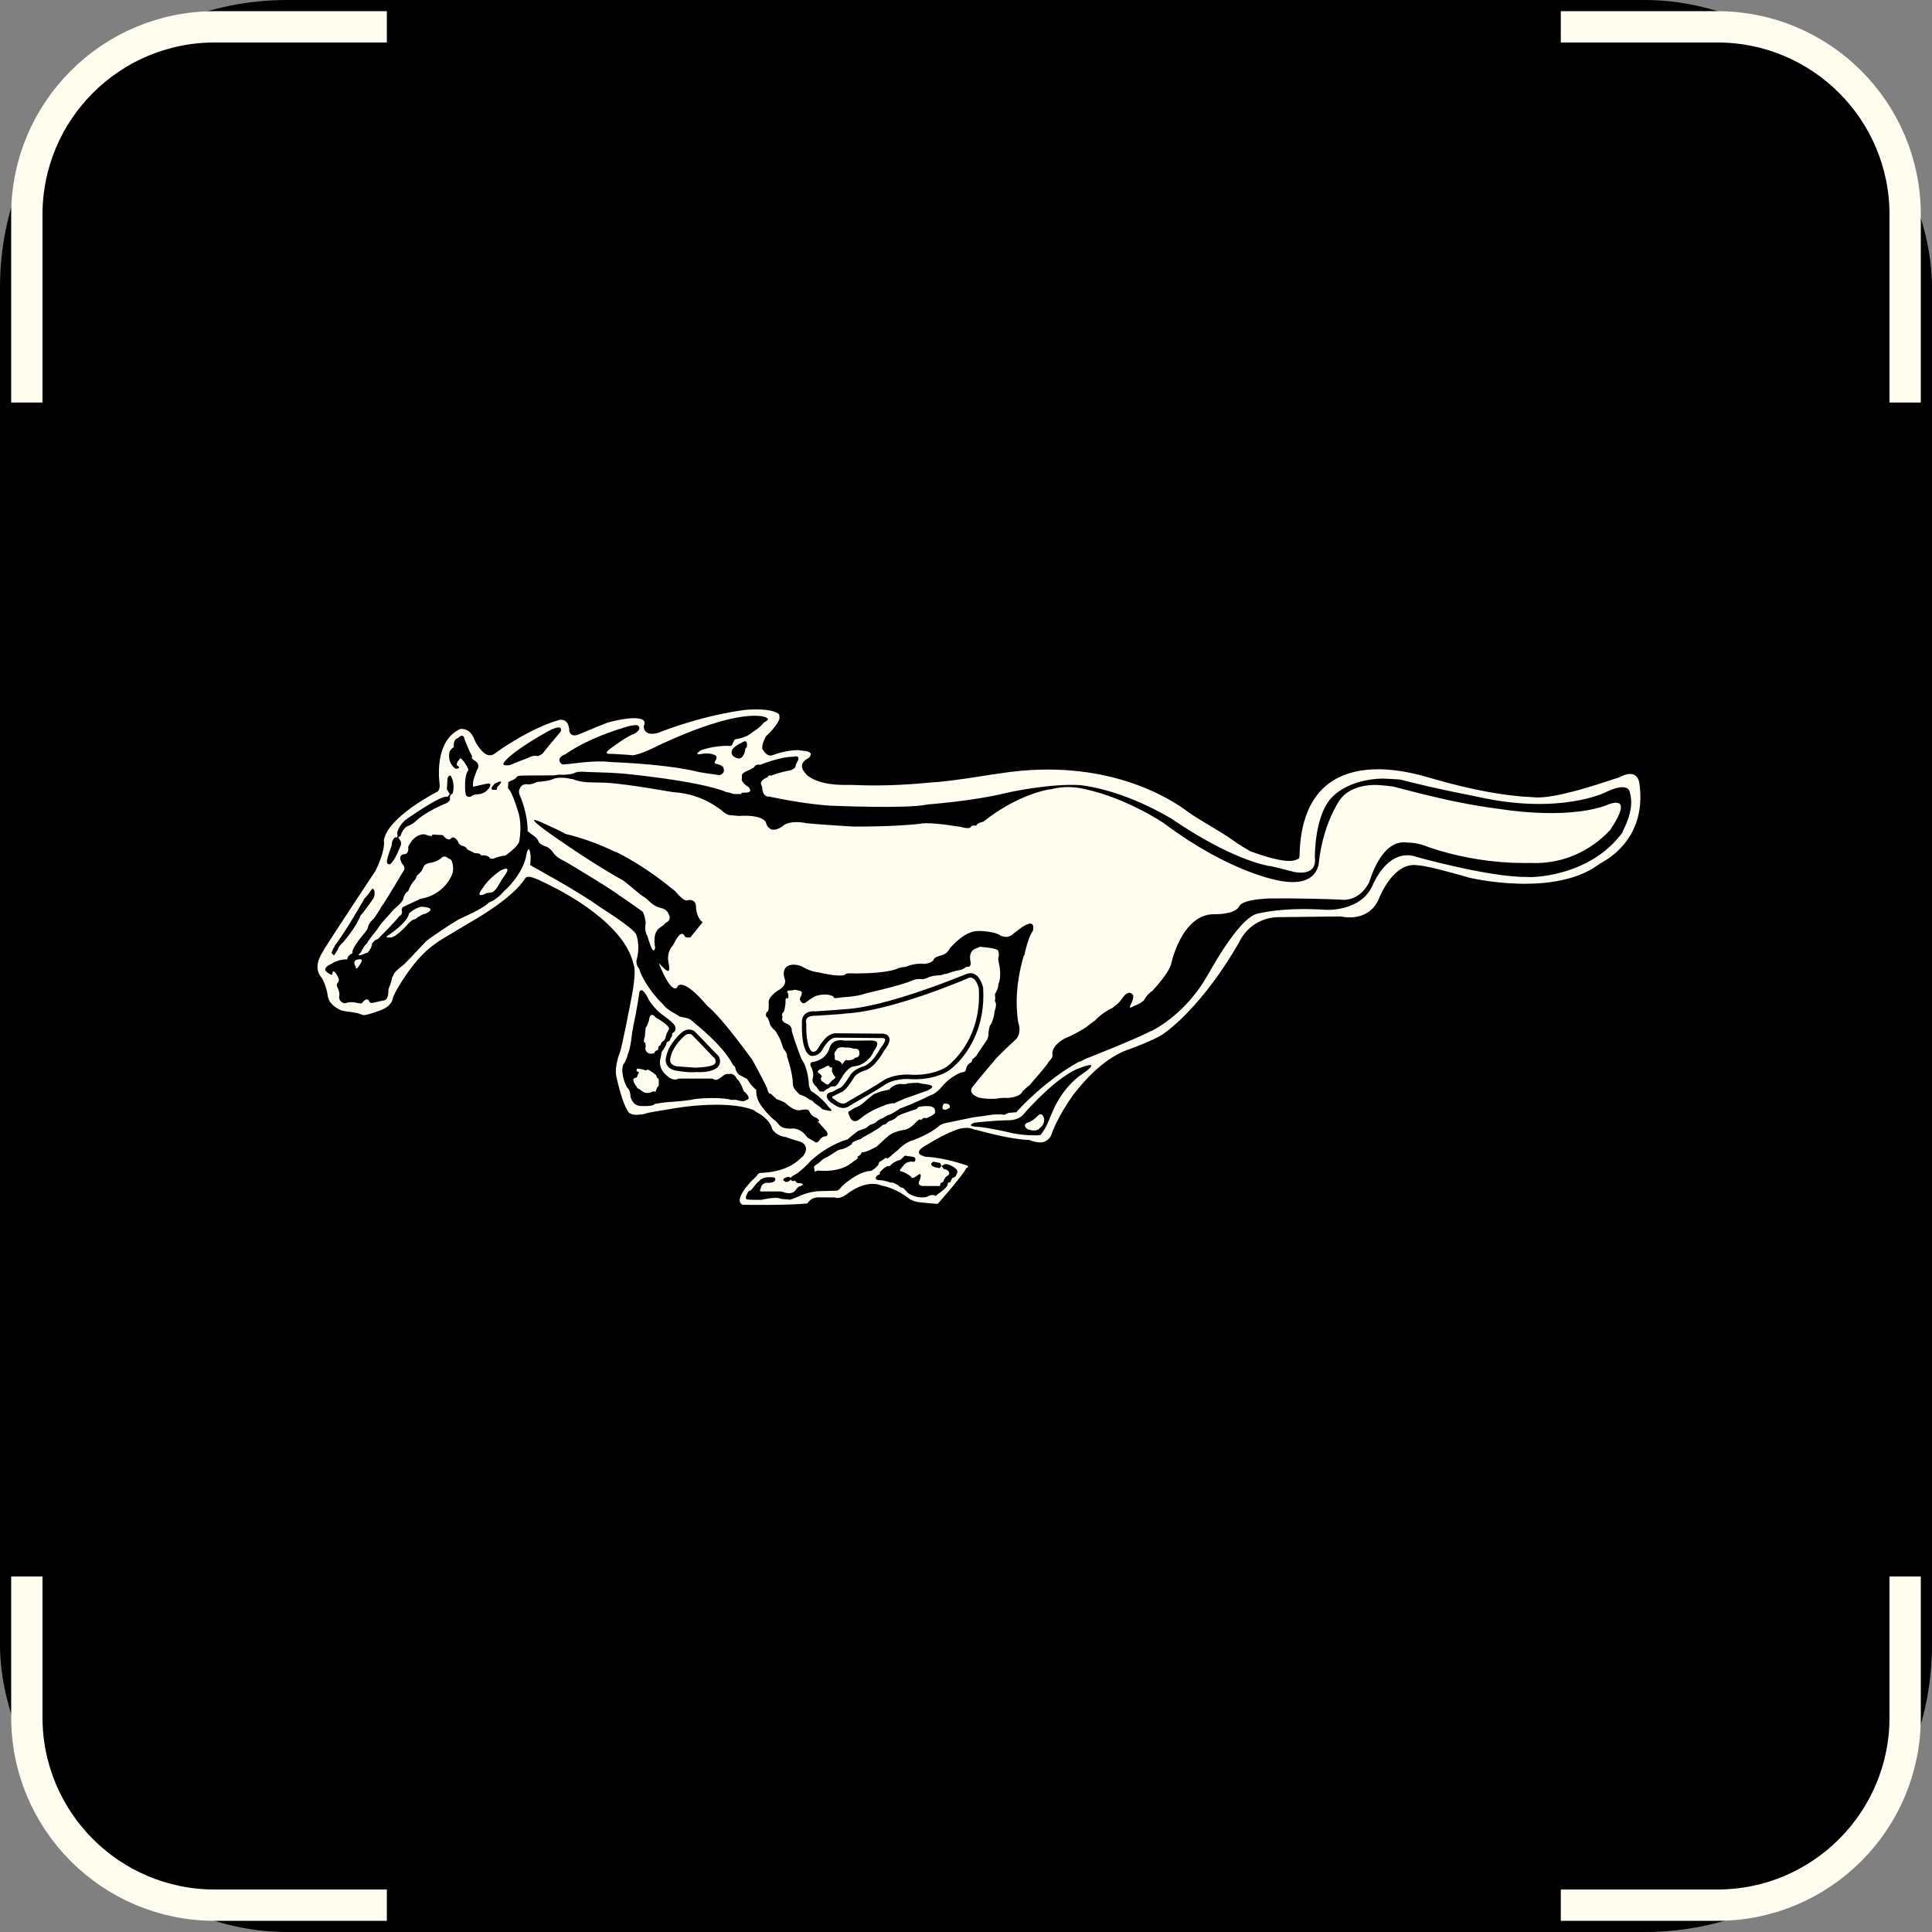 <?xml version="1.0" encoding="UTF-8"?> <svg xmlns="http://www.w3.org/2000/svg" width="74" height="74" viewBox="0 0 74 74" fill="none"><rect x="0" y="0" width="74" height="74" fill="#808080" stroke="none"/> <rect width="74" height="74" rx="11" fill="black"></rect> <path d="M1.028 15.417V8.222C1.028 4.249 4.249 1.028 8.222 1.028H14.817M72.972 15.417V8.222C72.972 4.249 69.751 1.028 65.778 1.028H59.782M59.782 72.972H65.778C69.751 72.972 72.972 69.751 72.972 65.778V60.382M14.817 72.972H8.222C4.249 72.972 1.028 69.751 1.028 65.778V60.382" stroke="#FFFCF0" stroke-width="1.199"></path> <path fill-rule="evenodd" clip-rule="evenodd" d="M29.136 45.174C29.142 45.168 29.142 45.169 29.136 45.174V45.174ZM16.543 31.966L16.545 31.964L16.543 31.966ZM37.392 31.629L37.392 31.63L37.392 31.629ZM16.545 31.964L16.554 31.96L16.545 31.964ZM16.553 31.96C16.556 31.959 16.555 31.959 16.553 31.96V31.96Z" fill="black"></path> <path fill-rule="evenodd" clip-rule="evenodd" d="M31.074 46.181C31.075 46.166 31.148 46.028 31.347 46.028H31.937C31.999 46.044 32.248 46.092 32.511 45.889C32.517 45.885 32.524 45.88 32.539 45.869C32.985 45.535 33.409 45.43 33.733 45.573C33.733 45.573 34.222 45.646 34.751 46.066C34.751 46.066 34.967 46.2 35.286 46.223C35.313 46.225 35.659 46.258 35.886 46.283C35.886 46.283 36.001 46.297 36.041 46.227C36.079 46.181 36.942 45.2 37.129 44.874C37.191 44.843 37.269 44.776 37.281 44.697C37.292 44.63 37.265 44.537 37.081 44.479C37.05 44.468 36.237 44.172 35.482 44.14C35.446 44.129 35.435 44.084 35.477 44.056C35.492 44.048 35.512 44.036 35.55 44.014C36.23 43.603 36.7 43.386 36.946 43.37C36.963 43.371 36.98 43.371 36.998 43.369C37.04 43.365 37.11 43.357 37.261 43.419L37.322 43.432C37.355 43.441 37.405 43.454 37.46 43.469C37.842 43.569 38.732 43.804 39.396 43.83C39.51 43.888 39.828 43.966 40.035 43.897C40.035 43.897 40.357 43.832 40.438 43.493C40.439 43.487 40.625 42.906 41.249 42.023C41.264 42.008 41.281 41.986 41.31 41.949C41.94 41.149 42.57 40.624 43.194 40.385C43.341 40.349 44.263 39.999 44.651 39.74C44.651 39.74 44.649 39.742 44.651 39.74C44.998 39.502 46.246 38.531 47.612 36.171C47.626 36.135 47.974 35.269 49.074 35.295L51.333 35.268C51.445 35.293 52.454 35.485 52.92 34.59C52.921 34.589 53.54 33.194 54.274 33.308C54.371 33.308 54.804 33.364 56.253 33.78C56.253 33.78 59.699 34.514 61.386 33.207C61.834 32.981 63.276 32.07 62.953 29.935C62.91 29.734 62.805 29.586 62.658 29.517C62.475 29.433 62.236 29.468 61.946 29.62C61.906 29.63 61.847 29.65 61.754 29.681C61.212 29.862 59.568 30.411 58.827 30.37C58.785 30.364 58.743 30.361 58.701 30.361C57.673 30.32 56.419 30.089 54.975 29.674C54.975 29.674 54.896 29.652 54.88 29.648C53.146 29.114 51.743 29.184 50.823 29.852C50.048 30.414 49.642 31.392 49.609 32.755C49.516 32.818 49.074 32.888 47.976 32.453C47.922 32.405 47.773 32.315 47.34 32.055C46.809 31.736 46.081 31.299 45.626 30.974L45.55 30.919C44.83 30.386 42.325 28.827 38.316 29.448C38.25 29.45 38.126 29.469 37.874 29.51C37.407 29.585 36.627 29.711 35.928 29.781C35.888 29.777 35.811 29.785 35.623 29.802C35.132 29.848 33.983 29.956 32.687 29.895C32.66 29.89 32.621 29.89 32.545 29.891C32.254 29.898 31.482 29.913 31.032 29.57C31.02 29.553 31.007 29.538 30.993 29.523C30.949 29.476 30.876 29.398 30.887 29.33C30.898 29.27 30.974 29.218 31.036 29.185L31.036 29.184C31.122 29.149 31.221 29.005 31.223 28.89C31.227 28.758 31.137 28.598 30.703 28.58C30.565 28.537 30.064 28.561 29.514 28.769C29.433 28.742 29.396 28.696 29.381 28.661C29.347 28.582 29.369 28.465 29.443 28.32C29.577 28.224 29.809 27.94 29.85 27.882C29.987 27.692 30.076 27.436 30.005 27.311C29.912 27.148 29.623 26.95 28.613 27.012C28.604 27.012 27.215 27.124 25.244 27.87C25.244 27.87 24.967 27.97 24.871 27.915C24.853 27.904 24.833 27.881 24.828 27.83C24.866 27.735 24.878 27.603 24.793 27.498C24.615 27.279 24.111 27.281 23.252 27.504L23.255 27.506C23.165 27.525 22.922 27.627 22.107 27.97C22.031 28.002 21.994 27.998 21.985 27.99C21.971 27.98 21.966 27.843 21.959 27.84C21.926 27.673 21.856 27.547 21.747 27.473C21.584 27.361 21.4 27.404 21.392 27.405C20.776 27.576 20.122 27.921 19.681 28.181C19.423 28.333 19.216 28.468 19.088 28.555C18.948 28.649 18.883 28.695 18.852 28.725V28.724C18.817 28.755 18.784 28.765 18.744 28.756C18.567 28.717 18.365 28.349 18.325 28.261C18.129 27.727 17.707 27.738 17.586 27.756C16.559 28.211 16.621 29.595 16.668 30.005V30.006C16.683 30.1 16.67 30.157 16.662 30.177C16.447 30.287 14.656 31.227 14.53 32.186C14.53 32.186 14.543 32.226 14.544 32.228C14.555 32.281 14.545 32.651 14.235 33.274C14.053 33.526 12.245 36.324 12.237 36.336C11.944 36.797 11.925 37.201 12.166 37.516C12.214 37.595 12.395 37.959 12.395 38.218C12.395 38.218 12.406 38.236 12.407 38.239C12.464 38.521 12.718 38.706 12.929 38.816C12.969 38.85 13.066 38.874 13.305 38.911C13.314 38.911 13.63 38.937 13.843 39.032L13.866 39.038C14.007 39.072 14.713 38.819 14.718 38.817C15.059 38.659 15.171 38.441 15.204 38.286L15.21 38.26C15.287 38.059 15.964 36.818 16.769 36.28L16.925 36.176C17.173 36.022 17.688 35.71 18.137 35.445C18.201 35.409 19.748 34.543 20.243 33.748L20.261 33.73C20.276 33.732 20.492 33.835 20.492 33.835C20.778 33.92 23.755 35.288 24.11 36.99L24.141 37.141C24.148 37.314 24.129 37.668 24.003 38.285C23.91 38.775 23.654 40.078 23.587 40.244C23.578 40.266 23.355 40.817 23.443 41.257L23.444 41.263L23.451 41.292C23.55 41.741 23.709 42.334 23.904 42.639C23.907 42.648 23.98 42.88 24.423 42.864L24.456 42.862C24.456 42.862 24.48 42.856 24.489 42.855C24.558 42.851 24.676 42.843 24.788 42.802C24.884 42.776 26.062 42.57 26.373 42.542C26.371 42.542 26.373 42.542 26.392 42.539C26.763 42.496 28.021 42.378 28.764 42.656C28.786 42.675 28.819 42.694 28.863 42.718C29.018 42.806 29.342 42.989 29.418 43.29L29.415 43.27C29.415 43.343 29.617 43.651 30.062 43.714C30.081 43.721 30.258 43.788 30.581 43.882C30.609 43.889 30.679 43.919 30.698 43.972C30.717 44.022 30.686 44.087 30.654 44.136C30.641 44.147 30.628 44.16 30.617 44.172C30.299 44.528 29.809 44.722 29.16 44.753L29.141 44.754C29.064 44.744 28.959 44.767 28.835 44.949C28.614 45.152 28.121 45.652 28.167 46.019C28.182 46.137 28.251 46.233 28.368 46.296C28.458 46.341 30.556 46.317 31.003 46.246C31.062 46.243 31.074 46.181 31.074 46.181V46.181Z" fill="black"></path> <path fill-rule="evenodd" clip-rule="evenodd" d="M61.293 33.069C59.571 34.408 56.291 33.62 56.291 33.62C55.539 33.404 54.588 33.147 54.291 33.142C53.374 33.001 52.84 34.352 52.803 34.453C52.389 35.351 51.405 35.113 51.363 35.102L49.075 35.128C47.904 35.1 47.494 36.017 47.461 36.097C46.079 38.483 44.798 39.436 44.556 39.602C44.55 39.606 44.56 39.6 44.556 39.602C44.166 39.862 43.241 40.195 43.151 40.223C42.498 40.473 41.827 41.021 41.178 41.846V41.847L41.115 41.922C40.471 42.833 40.285 43.418 40.278 43.443C40.21 43.665 39.986 43.735 39.98 43.739C39.809 43.794 39.52 43.707 39.473 43.682L39.423 43.664C38.776 43.643 37.883 43.407 37.502 43.307C37.404 43.281 37.349 43.266 37.313 43.261C37.131 43.188 37.032 43.197 36.979 43.204C36.973 43.204 36.939 43.203 36.939 43.203C36.528 43.227 35.726 43.712 35.463 43.871C35.441 43.884 35.387 43.915 35.387 43.915C35.284 43.982 35.181 44.062 35.199 44.161C35.217 44.255 35.458 44.308 35.458 44.308C36.191 44.335 37.018 44.636 37.027 44.639C37.109 44.663 37.071 44.717 37.05 44.728H37.019L36.995 44.773C36.858 45.036 36.048 45.963 35.93 46.097L35.885 46.112C35.313 46.058 35.298 46.058 35.293 46.058C35.007 46.036 34.854 45.934 34.848 45.931C34.33 45.521 33.886 45.432 33.789 45.417C33.408 45.255 32.93 45.368 32.438 45.736C32.432 45.741 32.178 45.949 31.974 45.865L31.346 45.861C31.117 45.861 30.982 45.996 30.927 46.092C30.367 46.164 28.618 46.156 28.438 46.144C28.377 46.108 28.341 46.063 28.334 46.002C28.304 45.764 28.647 45.354 28.949 45.075L28.951 45.074C28.956 45.069 28.968 45.055 28.968 45.055C29.032 44.959 29.086 44.915 29.13 44.926C29.146 44.928 29.163 44.927 29.18 44.923C29.863 44.889 30.385 44.679 30.732 44.298L30.745 44.304L30.786 44.244C30.869 44.123 30.892 44.013 30.855 43.915C30.802 43.773 30.644 43.728 30.626 43.723C30.454 43.675 30.285 43.62 30.117 43.559L30.108 43.555L30.098 43.553C29.713 43.504 29.58 43.249 29.579 43.246V43.247C29.483 42.879 29.12 42.674 28.945 42.576C28.929 42.567 28.913 42.558 28.898 42.548V42.53L28.844 42.51C28.067 42.209 26.756 42.332 26.373 42.376C26.368 42.377 26.363 42.378 26.358 42.378C26.155 42.397 25.597 42.489 25.431 42.517C24.98 42.593 24.8 42.621 24.725 42.651C24.636 42.684 24.542 42.688 24.478 42.692C24.454 42.692 24.43 42.695 24.406 42.7C24.125 42.707 24.061 42.582 24.06 42.581C23.914 42.366 23.753 41.889 23.614 41.26C23.612 41.249 23.609 41.239 23.606 41.228H23.606C23.529 40.839 23.739 40.316 23.742 40.311C23.828 40.095 24.153 38.395 24.166 38.322C24.287 37.735 24.357 37.119 24.269 36.947C23.937 35.407 21.677 34.206 20.991 33.874C20.706 33.737 20.245 33.482 20.128 33.628L20.105 33.656C19.64 34.415 18.068 35.294 18.052 35.303C17.088 35.873 16.773 36.06 16.676 36.148C16.194 36.469 15.774 37.01 15.507 37.409C15.502 37.416 15.079 38.046 15.041 38.258C15.005 38.428 14.87 38.566 14.646 38.669C14.641 38.672 14.043 38.902 13.909 38.881C13.67 38.776 13.337 38.749 13.323 38.748C13.232 38.735 13.141 38.717 13.051 38.694L13.024 38.68C12.842 38.59 12.616 38.434 12.571 38.21C12.568 38.197 12.564 38.185 12.558 38.174C12.54 37.952 12.405 37.532 12.288 37.41C11.996 37.027 12.284 36.577 12.378 36.43C12.393 36.409 12.404 36.386 12.413 36.361C12.625 36.017 14.312 33.453 14.377 33.365C14.639 32.84 14.748 32.372 14.7 32.195C14.84 31.29 16.739 30.329 16.759 30.319L16.784 30.299C16.798 30.283 16.865 30.186 16.833 29.991C16.79 29.611 16.718 28.335 17.629 27.922C17.748 27.907 18.031 27.926 18.175 28.337C18.224 28.473 18.43 28.782 18.6 28.881C18.727 28.956 18.862 28.94 18.968 28.85C19.094 28.747 20.344 27.874 21.433 27.572C21.431 27.573 21.552 27.546 21.652 27.616C21.731 27.671 21.782 27.773 21.802 27.918C21.797 27.971 21.808 28.047 21.852 28.099C21.899 28.155 21.992 28.204 22.171 28.128C22.564 27.963 23.206 27.698 23.287 27.672C24.345 27.397 24.603 27.535 24.662 27.608C24.719 27.678 24.671 27.778 24.666 27.789L24.657 27.83C24.664 28.009 24.788 28.112 24.988 28.107C24.991 28.107 25.2 28.094 25.302 28.031V28.031C27.179 27.321 28.606 27.184 28.618 27.183C29.51 27.128 29.752 27.288 29.825 27.348C29.862 27.378 29.853 27.462 29.853 27.462C29.907 27.626 29.455 28.108 29.346 28.191C29.346 28.191 29.114 28.586 29.226 28.731C29.273 28.792 29.326 28.897 29.485 28.941C29.485 28.941 29.588 28.936 29.59 28.924C30.059 28.749 30.46 28.724 30.604 28.734L30.685 28.75C30.998 28.762 31.045 28.844 31.052 28.869C31.067 28.92 31.02 28.989 30.988 29.023L30.956 29.04C30.817 29.114 30.738 29.204 30.721 29.307C30.696 29.456 30.809 29.576 30.869 29.641C30.874 29.647 30.916 29.698 30.916 29.698C31.412 30.087 32.237 30.07 32.548 30.063C32.584 30.062 32.671 30.066 32.671 30.066C33.983 30.128 35.143 30.019 35.638 29.973C35.749 29.962 35.929 29.953 35.929 29.953C36.637 29.883 37.427 29.756 37.899 29.68C37.971 29.668 38.34 29.617 38.34 29.617C42.344 28.998 44.819 30.582 45.483 31.082C45.499 31.095 45.514 31.105 45.528 31.113L45.527 31.114C45.988 31.443 46.747 31.838 47.252 32.203C47.459 32.35 47.675 32.485 47.898 32.608C49.182 33.078 49.547 32.991 49.678 32.915C49.678 32.915 49.767 32.906 49.774 32.81C49.796 31.476 50.181 30.528 50.92 29.992C51.796 29.356 53.148 29.294 54.83 29.812C54.863 29.823 54.896 29.831 54.929 29.838L54.928 29.839C56.385 30.257 57.652 30.491 58.693 30.533C58.727 30.534 58.808 30.542 58.808 30.542C59.578 30.588 61.196 30.047 61.806 29.844C61.896 29.814 62.015 29.776 62.015 29.776C62.257 29.648 62.455 29.612 62.587 29.674C62.687 29.72 62.756 29.823 62.787 29.968C63.092 31.986 61.715 32.855 61.293 33.069V33.069Z" fill="#FFFCF0"></path> <path fill-rule="evenodd" clip-rule="evenodd" d="M18.177 28.334C18.176 28.333 18.177 28.335 18.177 28.334V28.334ZM16.835 29.988C16.836 29.996 16.835 29.984 16.835 29.988V29.988ZM61.293 33.069C61.305 33.059 61.284 33.073 61.293 33.069V33.069ZM54.28 33.141L54.291 33.142H54.293L54.28 33.141ZM27.533 40.465C27.533 40.465 27.301 40.223 27.167 40.084C26.979 39.887 26.766 39.664 26.621 39.518C26.541 39.445 26.338 39.36 26.115 39.541C26.095 39.558 25.631 39.957 25.528 40.427L25.526 40.436V40.437L25.524 40.443C25.508 40.501 25.465 40.652 25.546 40.793C25.602 40.892 25.706 40.962 25.854 41.002L25.858 41.003L25.861 41.003C25.884 41.008 26.42 41.103 26.684 41.06C26.842 41.078 27.277 41.061 27.469 40.893C27.539 40.832 27.64 40.696 27.533 40.465V40.465Z" fill="black"></path> <path fill-rule="evenodd" clip-rule="evenodd" d="M26.673 41.061V41.058L26.676 41.059L26.673 41.061Z" fill="black"></path> <path fill-rule="evenodd" clip-rule="evenodd" d="M27.388 40.735C27.279 40.89 26.61 40.893 26.61 40.893C26.61 40.893 25.933 40.846 25.895 40.839C25.793 40.811 25.725 40.767 25.692 40.71C25.646 40.63 25.674 40.531 25.686 40.489C25.691 40.475 25.693 40.46 25.694 40.445L25.692 40.463C25.783 40.049 26.22 39.673 26.223 39.671C26.382 39.541 26.494 39.63 26.506 39.64C26.647 39.781 26.859 40.004 27.046 40.2C27.246 40.409 27.337 40.504 27.385 40.548C27.436 40.665 27.4 40.717 27.388 40.735Z" fill="#FFFCF0"></path> <path fill-rule="evenodd" clip-rule="evenodd" d="M37.656 37.831C37.653 37.816 37.575 37.45 37.345 37.322C37.249 37.267 37.142 37.261 37.028 37.301L36.972 37.322C36.972 37.322 33.965 38.577 32.364 38.654C32.364 38.654 31.58 38.717 31.239 38.737C31.188 38.731 30.977 38.711 30.837 38.84C30.744 38.925 30.704 39.05 30.717 39.214C30.71 39.398 30.693 40.284 31.047 40.438C31.047 40.438 31.333 40.502 31.503 40.2C31.732 39.792 31.925 39.741 32.018 39.745L33.795 39.76C33.824 39.759 33.885 39.768 33.899 39.798C33.906 39.812 33.93 39.895 33.73 40.141H33.731C33.722 40.152 33.714 40.164 33.707 40.178C33.48 40.592 33.265 40.76 33.122 40.828C33.057 40.845 32.687 40.953 32.55 41.209C32.545 41.217 32.538 41.228 32.522 41.252C32.34 41.534 32.243 41.633 32.192 41.664C32.139 41.677 32.046 41.724 31.854 41.832C31.805 41.836 31.707 41.854 31.675 41.939C31.635 42.043 31.732 42.147 31.808 42.215L31.851 42.253L31.862 42.247C31.866 42.251 31.871 42.254 31.875 42.257C31.981 42.337 32.229 42.525 32.477 42.395L32.501 42.382L32.504 42.375C32.545 42.348 32.684 42.268 32.832 42.183C33.14 42.008 33.604 41.742 33.912 41.536L33.919 41.532L33.921 41.529C33.94 41.517 34.244 41.314 34.798 41.327C34.875 41.335 35.633 41.411 36.299 41.036L36.284 41.04C36.38 41.001 36.601 40.793 36.706 40.682C37.102 40.258 37.753 39.319 37.656 37.831V37.831Z" fill="black"></path> <path fill-rule="evenodd" clip-rule="evenodd" d="M33.859 40.252C33.863 40.243 33.856 40.256 33.859 40.252V40.252Z" fill="#FFFCF0"></path> <path fill-rule="evenodd" clip-rule="evenodd" d="M37.49 37.854C37.47 37.766 37.395 37.542 37.263 37.468C37.211 37.439 37.153 37.436 37.087 37.459C37.026 37.494 36.892 37.548 36.601 37.664C36.33 37.773 35.902 37.938 35.395 38.112C34.523 38.411 33.292 38.776 32.373 38.82C32.294 38.837 32.134 38.847 31.807 38.869L31.24 38.906L31.22 38.904C31.218 38.904 31.061 38.898 30.949 38.964C30.83 39.035 30.884 39.217 30.884 39.217C30.868 39.611 30.929 40.202 31.114 40.283C31.117 40.285 31.236 40.332 31.343 40.138L31.358 40.115C31.572 39.749 31.795 39.568 32.022 39.577L33.792 39.591C33.812 39.591 33.984 39.589 34.05 39.722C34.11 39.843 34.044 40.021 33.858 40.25C33.606 40.711 33.352 40.906 33.187 40.983C33.187 40.983 32.802 41.08 32.695 41.294L32.664 41.342C32.532 41.546 32.38 41.762 32.249 41.822L32.196 41.846C32.196 41.846 32.017 41.931 31.919 41.987L31.878 41.997C31.866 41.997 31.869 42.041 31.907 42.077C31.93 42.087 31.951 42.104 31.976 42.122C32.068 42.192 32.239 42.321 32.391 42.248C32.426 42.222 32.51 42.173 32.748 42.036C33.053 41.862 33.513 41.599 33.816 41.397C33.89 41.34 34.241 41.144 34.804 41.158H34.808L34.813 41.158C34.82 41.159 35.578 41.248 36.216 40.889L36.222 40.886C36.277 40.85 37.621 39.909 37.49 37.854V37.854Z" fill="#FFFCF0"></path> <path fill-rule="evenodd" clip-rule="evenodd" d="M17.23 30.419L17.116 30.23L17.144 29.796C17.144 29.796 17.256 29.573 17.312 29.825C17.34 29.825 17.424 30.188 17.326 30.412C17.34 30.412 17.242 30.384 17.228 30.566C17.228 30.538 17.284 30.65 17.13 30.748C17.116 30.762 16.319 31.056 15.885 31.49C15.885 31.49 15.717 31.616 15.605 31.643C15.605 31.643 15.437 31.713 15.339 32.021C15.353 32.021 15.255 32.063 15.255 32.063L15.297 32.148C15.297 32.148 15.423 32.26 15.325 32.441C15.325 32.441 15.129 32.959 14.947 33.099C14.919 33.113 14.751 33.127 14.849 32.847C14.835 32.861 15.004 32.372 15.004 32.372C15.004 32.372 15.004 32.105 15.171 32.064C15.158 32.064 15.255 32.148 15.214 31.896C15.214 31.896 15.241 31.686 15.493 31.434C15.493 31.42 16.442 30.769 16.837 30.595C16.837 30.595 17.06 30.482 17.145 30.524C17.13 30.524 17.23 30.419 17.23 30.419V30.419ZM17.564 28.257C17.564 28.257 17.746 28.034 17.802 28.341C17.802 28.314 17.942 28.733 18.081 28.957C18.095 28.985 18.012 29.013 18.166 29.125C18.152 29.111 18.445 29.251 18.263 29.503C18.277 29.503 18.068 29.909 18.124 30.133L18.627 30.021C18.627 30.021 18.907 29.937 18.711 30.217C18.697 30.203 18.599 30.426 18.25 30.426C18.25 30.426 18.138 30.426 18.04 30.511C18.04 30.511 17.83 30.581 17.83 30.357C17.816 30.357 17.774 29.797 17.9 29.559C17.872 29.573 17.998 29.517 17.9 29.391C17.914 29.391 17.676 28.985 17.606 29.055C17.634 29.083 17.452 29.195 17.508 29.321C17.522 29.321 17.704 29.433 17.452 29.447C17.466 29.447 17.13 29.279 17.214 28.803C17.214 28.79 17.326 28.608 17.382 28.635C17.396 28.635 17.312 28.328 17.564 28.257V28.257ZM18.963 30.006C18.963 30.006 18.613 30.314 19.033 30.244C19.033 30.244 19.005 30.16 19.117 30.076C19.117 30.063 19.369 29.811 18.963 30.006ZM21.468 28.034C21.468 28.034 21.608 27.74 21.174 27.922C21.174 27.894 19.621 28.747 19.299 29.209C19.313 29.209 19.16 29.349 19.523 29.307C19.537 29.307 19.845 29.167 20.125 29.069C20.139 29.069 20.363 28.943 20.53 28.943C20.503 28.957 20.67 28.999 20.824 28.817C20.81 28.803 21.468 28.034 21.468 28.034V28.034ZM13.954 34.428C13.954 34.428 13.198 35.757 12.821 36.219C12.835 36.233 12.765 36.331 12.765 36.331L12.695 36.499L12.793 36.597L12.947 36.359C12.947 36.359 12.947 36.261 13.129 36.107C13.143 36.093 13.311 35.883 13.311 35.883C13.311 35.883 13.646 35.478 13.814 35.058C13.828 35.058 13.954 34.89 13.954 34.89C13.954 34.89 14.248 34.498 14.29 34.428C14.304 34.414 14.36 34.33 14.346 34.148C14.346 34.134 14.29 33.953 14.22 34.092C14.206 34.092 14.122 34.232 14.122 34.232L13.954 34.428ZM24.84 38.276C24.84 38.276 24.602 37.744 24.49 37.996C24.49 38.01 24.392 38.696 24.252 39.326C24.266 39.311 24.21 39.549 24.21 39.549C24.21 39.549 24.168 40.137 24.028 40.431C24.043 40.473 23.916 40.724 23.916 40.724C23.916 40.724 23.847 40.739 23.832 40.99C23.832 41.004 23.847 41.34 24.014 41.648C24.014 41.662 24.14 41.704 24.154 42.026C24.168 42.04 24.238 42.362 24.546 42.362C24.546 42.362 25.022 42.39 25.064 42.292C25.064 42.278 25.483 42.222 25.483 42.222C25.483 42.222 26.141 42.18 26.491 42.124C26.491 42.096 27.386 41.998 27.946 42.11C27.946 42.138 28.184 42.124 28.184 42.124C28.184 42.124 28.478 42.222 28.548 42.152C28.576 42.124 28.744 42.124 28.646 41.97C28.674 41.984 28.548 41.831 28.492 41.802C28.478 41.774 28.352 41.396 28.212 41.312C28.226 41.298 28.1 41.075 27.904 41.145C27.918 41.13 27.806 41.102 27.666 41.228C27.666 41.214 27.47 41.425 27.345 41.341C27.345 41.326 27.246 41.312 27.246 41.312H25.987C25.987 41.312 25.847 41.41 25.651 41.284C25.665 41.27 25.203 41.061 25.287 40.571C25.302 40.571 25.343 40.291 25.343 40.291C25.343 40.291 25.329 40.319 25.413 40.193C25.427 40.193 25.455 40.109 25.525 39.997C25.525 40.025 25.497 39.927 25.581 39.899C25.595 39.885 25.665 39.885 25.679 39.773C25.679 39.787 25.749 39.661 25.749 39.661C25.749 39.661 25.707 39.591 25.791 39.549C25.819 39.549 25.973 39.381 25.777 39.199C25.777 39.185 25.623 39.059 25.623 39.059C25.623 39.059 25.61 39.045 25.442 38.92C25.456 38.92 25.092 38.709 24.84 38.276V38.276ZM34.971 44.307L34.747 44.279C34.747 44.279 34.649 44.223 34.579 44.349C34.565 44.335 34.551 44.404 34.425 44.447C34.439 44.419 34.285 44.502 34.285 44.502C34.285 44.502 34.16 44.559 34.09 44.657C34.076 44.657 33.978 44.67 33.978 44.67C33.978 44.67 33.838 44.726 33.684 44.922C33.698 44.922 33.767 44.965 33.599 45.02C33.599 45.02 33.446 45.174 33.642 45.202C33.642 45.202 33.837 45.188 34.117 45.3C34.117 45.286 34.201 45.3 34.201 45.3C34.201 45.3 34.243 45.314 34.383 45.384C34.397 45.398 34.481 45.468 34.481 45.468L34.607 45.51L34.775 45.692C34.775 45.692 35.083 45.93 35.488 45.846C35.488 45.86 35.684 45.706 35.838 45.804C35.838 45.818 35.922 45.734 35.922 45.734C35.922 45.734 36.174 45.58 36.286 45.412L36.314 45.3L36.412 45.272C36.412 45.272 36.398 45.23 36.482 45.118C36.496 45.104 36.608 45.104 36.636 44.979C36.65 44.979 36.733 44.839 36.58 44.741C36.566 44.727 36.384 44.587 36.216 44.587C36.216 44.573 36.062 44.657 36.062 44.657L36.16 44.783C36.244 44.769 36.44 44.895 36.314 45.021C36.314 45.007 36.174 45.09 36.132 45.258C36.118 45.287 36.132 45.258 36.132 45.258L36.02 45.328L36.006 45.426H35.334C35.334 45.426 35.125 45.412 35.209 45.245C35.222 45.23 35.348 44.881 35.18 44.992C35.18 44.979 34.971 45.188 34.901 45.09C34.915 45.076 34.789 44.965 34.537 44.867C34.537 44.867 34.397 44.881 34.523 44.741C34.537 44.727 34.663 44.573 34.663 44.573L34.761 44.517L34.901 44.489C34.901 44.489 35.055 44.531 35.055 44.447C35.055 44.433 35.096 44.335 34.971 44.307V44.307Z" fill="black"></path> <path fill-rule="evenodd" clip-rule="evenodd" d="M36.006 44.545C36.006 44.545 36.118 44.67 35.978 44.741L35.824 44.712C35.824 44.712 35.531 44.628 35.74 44.502C35.74 44.488 35.866 44.517 35.866 44.517L36.006 44.545V44.545ZM30.171 45.076C30.171 45.076 30.395 45.076 30.241 45.23C30.241 45.23 30.087 45.328 30.046 45.23C30.017 45.245 29.919 45.146 30.171 45.076ZM35.517 41.774C35.517 41.774 35.95 41.592 35.503 41.536C35.517 41.523 35.405 41.536 35.195 41.481C35.195 41.467 34.901 41.481 34.775 41.494C34.775 41.481 34.789 41.536 34.551 41.523C34.538 41.509 34.23 41.509 34.062 41.733L33.754 41.802L33.488 41.9C33.488 41.9 33.418 41.943 33.208 42.124C33.208 42.11 32.998 42.348 32.746 42.432C32.732 42.432 32.536 42.559 32.536 42.559C32.536 42.559 32.438 42.559 32.536 42.74C32.536 42.74 32.606 43.02 32.844 42.922C32.858 42.922 33.054 42.768 33.054 42.768C33.054 42.768 33.334 42.53 33.922 42.321C33.908 42.306 34.215 42.25 34.215 42.25C34.215 42.25 34.188 42.306 34.355 42.208C34.369 42.208 34.677 42.068 34.677 42.068L35.517 41.774ZM31.78 40.109C31.78 40.109 31.697 40.603 31.095 40.683C31.108 40.681 30.969 40.725 31.081 40.893C31.095 40.921 31.179 41.103 31.137 41.271C31.151 41.271 31.039 41.425 31.263 41.62C31.263 41.62 31.319 41.691 31.375 41.774C31.375 41.774 31.403 41.83 31.571 41.802C31.571 41.802 31.557 41.76 31.752 41.676C31.752 41.662 31.794 41.607 31.962 41.607C31.934 41.607 32.019 41.676 32.186 41.355C32.2 41.369 32.34 41.019 32.62 40.865C32.634 40.865 32.662 40.851 32.886 40.809C32.9 40.809 33.291 40.669 33.446 40.306C33.446 40.277 33.754 39.927 33.502 39.871C33.488 39.858 33.348 39.843 33.026 39.858H32.34C32.34 39.858 31.92 39.745 31.78 40.109V40.109ZM41.435 40.879C41.435 40.879 42.121 40.613 41.617 41.019C41.631 41.032 40.778 41.438 40.288 42.642C40.274 42.642 40.106 43.188 39.855 43.467C39.855 43.481 39.742 43.495 39.491 43.481C39.504 43.495 38.903 43.453 38.637 43.369C38.637 43.369 37.952 43.215 37.588 43.173C37.588 43.159 36.916 43.173 37.308 43.006C37.308 43.006 37.91 42.921 38.651 42.908C38.651 42.908 39.071 42.921 39.267 42.6C39.281 42.6 40.512 41.159 41.435 40.879V40.879Z" fill="black"></path> <path fill-rule="evenodd" clip-rule="evenodd" d="M25.12 38.975C25.12 38.975 25.736 39.311 25.61 39.452C25.61 39.466 25.568 39.479 25.498 39.703C25.484 39.703 25.526 39.759 25.414 39.871C25.414 39.871 25.344 39.885 25.288 40.039C25.26 40.053 25.204 40.067 25.204 40.221C25.204 40.221 25.078 40.235 25.064 40.333C25.05 40.347 24.756 40.445 24.714 40.151C24.728 40.151 24.742 40.067 24.714 39.927C24.728 39.941 24.602 39.983 24.7 39.703C24.7 39.689 24.728 39.368 24.728 39.368L24.784 39.284L24.854 39.102C24.854 39.102 24.883 38.682 25.12 38.975V38.975ZM24.463 40.935C24.463 40.935 24.547 40.935 24.756 41.004C24.743 41.019 24.77 40.893 24.967 41.06C24.994 41.06 25.12 41.172 25.12 41.172C25.12 41.172 25.134 41.186 25.176 41.298C25.176 41.312 25.246 41.257 25.232 41.438V41.578L25.163 41.662L25.107 41.816L25.022 41.801C25.022 41.801 24.784 41.941 24.603 41.801L24.491 41.718L24.407 41.675C24.407 41.675 24.407 41.633 24.337 41.564C24.351 41.564 24.141 41.298 24.351 41.284C24.365 41.298 24.421 41.242 24.435 41.13C24.463 41.158 24.505 41.032 24.407 41.046C24.379 41.046 24.351 40.893 24.463 40.935ZM32.018 40.249C32.018 40.249 32.046 40.067 32.368 40.123C32.368 40.137 32.508 40.095 32.69 40.165C32.718 40.179 32.914 40.123 32.914 40.319C32.914 40.291 32.97 40.501 32.746 40.515C32.746 40.515 32.718 40.613 32.452 40.613C32.438 40.613 32.396 40.557 32.326 40.682C32.312 40.697 32.242 40.781 32.242 40.781C32.242 40.781 32.27 40.697 32.102 40.627C32.116 40.599 31.934 40.669 31.976 40.459C31.976 40.459 31.92 40.319 32.018 40.249V40.249ZM31.571 40.893C31.571 40.893 31.752 40.739 31.78 40.879C31.767 40.893 31.864 40.879 31.864 40.879C31.864 40.879 31.878 40.907 31.864 41.046C31.878 41.046 31.92 41.186 31.99 41.242C31.99 41.242 32.032 41.285 31.892 41.368L31.739 41.523C31.739 41.523 31.697 41.592 31.543 41.452C31.543 41.438 31.417 41.425 31.445 41.27C31.459 41.27 31.529 41.242 31.403 41.13C31.417 41.117 31.123 41.046 31.571 40.893ZM39.994 42.85V42.848C39.992 42.842 39.956 42.7 39.873 42.68C39.833 42.671 39.79 42.692 39.746 42.744C39.744 42.746 39.578 42.924 39.388 42.992V42.993L39.385 42.993C39.309 43.013 39.266 43.045 39.256 43.088C39.246 43.135 39.279 43.191 39.356 43.254C39.356 43.254 39.392 43.258 39.399 43.261C39.443 43.278 39.523 43.308 39.632 43.299C39.632 43.299 39.648 43.296 39.656 43.295C39.691 43.294 39.751 43.293 39.85 43.182C39.851 43.183 40.007 43.091 39.994 42.85V42.85Z" fill="#FFFCF0"></path> <path fill-rule="evenodd" clip-rule="evenodd" d="M21.636 28.901C21.65 28.887 21.258 29.027 21.51 29.265C21.524 29.265 21.51 29.293 21.748 29.265C21.734 29.279 22.741 29.111 23.315 29.181C23.273 29.195 25.232 29.223 26.673 29.545C26.701 29.573 27.317 29.657 27.526 29.685C27.554 29.699 27.82 29.643 27.694 29.377C27.708 29.391 27.652 29.307 27.471 29.265C27.485 29.251 27.289 29.293 27.415 29.111C27.401 29.139 27.541 28.943 27.317 28.901C27.303 28.873 27.037 28.831 26.827 28.887C26.827 28.873 26.561 28.943 26.827 28.747C26.841 28.733 27.289 28.566 27.891 28.566C27.891 28.58 28.059 28.594 28.059 28.468C28.059 28.496 28.128 28.342 28.128 28.342C28.128 28.342 28.115 28.328 28.297 28.286C28.283 28.3 28.604 28.23 28.786 28.076C28.772 28.062 29.052 27.936 29.262 27.67C29.262 27.67 29.542 27.544 29.346 27.488C29.36 27.474 28.479 27.013 25.163 28.58C25.177 28.58 24.449 28.943 24.197 28.929C24.211 28.915 23.427 28.874 23.427 28.874C23.427 28.874 23.05 28.916 23.358 28.692C23.358 28.692 23.875 28.286 24.225 28.132C24.253 28.146 24.631 27.936 24.435 27.796C24.435 27.782 24.407 27.754 24.155 27.796C24.155 27.796 22.699 28.16 21.636 28.901V28.901Z" fill="black"></path> <path fill-rule="evenodd" clip-rule="evenodd" d="M28.38 28.467C28.38 28.467 28.66 28.229 28.604 28.607C28.618 28.607 28.548 28.677 28.548 28.677C28.548 28.677 28.52 29.041 28.296 29.055C28.296 29.055 27.904 28.999 28.058 28.691C28.072 28.677 28.212 28.523 28.38 28.467ZM62.424 30.342C62.424 30.342 62.396 29.895 61.444 30.37C61.5 30.342 59.766 31.21 56.687 30.538C56.603 30.51 55.176 30.259 53.665 29.867C53.665 29.85 52.94 29.821 52.94 29.821C51.764 29.855 51.19 30.372 51.102 30.457C50.322 31.121 50.363 32.885 50.363 32.861C50.446 33.617 49.55 33.393 49.55 33.393C49.55 33.393 48.599 33.141 48.599 33.169C46.949 32.833 44.906 31.378 44.906 31.378C43.253 30.399 41.922 30.134 41.38 30.072C40.215 29.999 38.595 30.357 38.609 30.357C37.112 30.72 35.489 30.804 35.503 30.818C34.719 30.986 31.837 30.86 31.837 30.86C30.787 30.805 29.472 30.51 29.458 30.51C29.248 30.538 29.206 30.273 29.206 30.273L29.192 30.147C29.192 30.147 29.15 30.049 29.15 30.035C29.108 29.881 29.388 29.769 29.402 29.769C29.444 29.657 29.542 29.713 29.528 29.713C29.835 29.587 30.241 29.503 30.241 29.517C30.409 29.461 30.465 29.391 30.465 29.377C30.479 29.237 30.577 29.139 30.549 29.167C30.675 28.887 30.395 28.985 30.381 28.985C29.863 28.985 29.122 29.293 29.122 29.293C28.94 29.251 28.884 29.377 28.884 29.391C28.758 29.475 28.52 29.573 28.52 29.573L28.422 29.657C28.422 29.657 28.408 29.811 28.422 29.797C28.338 29.951 28.688 30.161 28.674 30.147C28.87 30.385 28.535 30.357 28.548 30.357C28.325 30.357 28.408 30.413 28.408 30.413H28.101C28.101 30.413 27.849 30.329 27.834 30.343C26.785 29.895 23.651 29.601 23.651 29.615C23.357 29.587 22.391 29.573 22.378 29.559C22.028 29.545 21.972 29.629 21.958 29.629C21.664 29.699 21.426 29.671 21.426 29.671L21.202 29.699C21.202 29.699 19.929 29.699 19.915 29.713C19.775 29.727 19.788 29.769 19.788 29.769C19.718 29.867 19.551 29.909 19.551 29.909L19.467 29.965C19.467 29.965 19.467 30.175 19.453 30.189C19.635 30.329 19.873 31.182 19.873 31.182C19.999 31.672 19.887 32.218 19.887 32.232C19.831 32.441 19.355 32.777 19.341 32.777C19.244 32.763 18.907 32.875 18.907 32.889C18.726 32.903 18.754 32.833 18.739 32.833C18.627 32.735 18.431 32.763 18.418 32.763C18.418 32.666 18.18 32.679 18.18 32.679C18.18 32.679 17.927 32.54 17.9 32.54C17.872 32.441 17.718 32.386 17.704 32.4C17.55 32.33 17.55 32.246 17.55 32.246C17.55 32.246 17.424 32.008 17.298 32.092C17.298 32.106 17.186 32.26 16.977 32.008C16.977 31.98 16.921 31.98 16.543 31.966C16.543 31.966 16.641 32.092 16.291 31.966C16.305 31.952 15.885 31.882 15.633 32.441C15.633 32.441 15.689 32.721 15.465 32.721C15.479 32.721 15.213 32.721 15.395 33.071C15.409 33.085 15.563 33.239 15.451 33.365C15.451 33.351 14.766 34.54 14.584 34.764C14.584 34.806 14.318 35.184 14.318 35.184C14.318 35.184 14.122 35.352 14.094 35.506C14.108 35.52 14.066 35.618 13.968 35.73C13.968 35.73 13.423 36.36 13.507 36.499C13.507 36.513 13.269 36.611 13.311 36.751C13.311 36.737 12.947 36.737 12.695 36.919C12.695 36.919 12.261 37.087 12.569 37.269C12.583 37.269 12.751 37.423 12.737 37.255C12.737 37.227 12.793 37.101 12.961 37.451C12.975 37.465 13.003 37.59 12.932 37.647C12.932 37.647 12.849 37.703 12.961 37.898C12.947 37.898 13.031 38.011 12.989 38.193C12.989 38.221 12.989 38.375 13.199 38.431C13.255 38.431 13.296 38.375 13.534 38.388C13.534 38.375 13.744 38.444 13.856 38.431C13.87 38.416 14.066 38.136 14.15 38.375C14.178 38.375 14.15 38.444 14.318 38.403C14.332 38.403 14.682 38.319 14.682 38.319C14.682 38.319 14.892 38.361 14.878 37.885C14.878 37.885 15.004 37.605 15.018 37.437C15.018 37.437 15.073 37.381 15.087 37.297C15.116 37.255 15.157 37.185 15.465 36.948C15.465 36.961 15.941 36.458 16.319 36.052C16.319 36.038 17.004 35.548 17.578 35.212C17.564 35.212 18.544 34.793 18.726 34.569C18.739 34.555 19.005 34.499 19.355 34.079C19.355 34.107 20.069 33.435 20.167 32.708C20.167 32.708 20.265 32.26 20.321 32.764C20.321 32.75 20.335 32.862 20.307 33.127L20.391 33.184C20.391 33.184 22.21 34.177 22.951 34.723C22.965 34.737 24.252 35.534 24.364 35.786C24.364 35.786 24.546 36.192 24.378 36.794C24.378 36.822 24.35 36.948 24.49 37.115C24.49 37.13 24.532 37.255 24.532 37.255C24.532 37.255 24.77 37.871 25.428 38.501C25.414 38.501 25.512 38.627 25.778 38.781C25.792 38.781 26.03 38.934 26.03 38.934L26.282 38.99C26.282 38.99 26.408 38.99 26.603 39.186C26.631 39.214 27.681 40.026 28.072 40.781L28.157 40.865C28.157 40.865 28.184 41.131 28.38 41.201C28.394 41.215 28.618 41.327 28.618 41.327C28.618 41.327 28.744 41.565 28.968 41.747C28.968 41.761 28.94 42.055 29.136 42.321C29.15 42.348 29.416 42.712 29.668 42.908C29.696 42.908 29.681 42.908 29.835 43.076C29.878 43.104 29.919 43.23 30.283 43.23C30.297 43.23 30.577 43.16 30.843 43.467C30.857 43.482 30.941 43.58 30.941 43.58L31.207 43.733C31.207 43.733 31.263 43.817 31.375 43.691C31.389 43.691 31.431 43.551 31.599 43.523C31.627 43.538 31.767 43.495 31.654 43.327C31.64 43.314 31.319 42.95 31.319 42.95C31.319 42.95 31.459 42.964 31.291 42.824C31.277 42.809 31.109 42.795 30.997 42.572C30.997 42.544 30.969 42.446 30.619 42.529C30.619 42.516 30.451 42.572 30.129 42.292C30.087 42.278 30.171 42.249 29.737 42.096C29.737 42.082 29.514 41.886 29.514 41.886C29.514 41.886 29.444 41.956 29.374 41.662C29.374 41.648 28.996 40.906 28.786 40.543C28.786 40.585 27.751 39.074 27.079 38.514C27.051 38.486 26.268 37.506 25.96 37.759C25.988 37.759 25.792 38.29 25.232 36.891C25.26 36.891 25.708 37.478 25.624 37.003C25.652 36.975 25.456 36.583 25.764 36.219C25.792 36.219 26.072 35.492 26.24 35.883C26.268 35.911 26.436 35.911 26.436 35.911L26.912 35.324C26.912 35.324 26.688 35.184 26.66 34.764C26.66 34.764 26.688 34.401 26.324 34.484C26.324 34.456 26.268 34.624 25.848 34.12C25.82 34.12 24.897 33.281 23.61 32.637C23.582 32.666 22.91 32.246 21.651 31.938C21.595 31.882 20.783 31.518 20.783 31.518C20.783 31.518 20.027 31.154 20.811 31.742C20.755 31.714 22.462 32.945 23.876 33.729C23.89 33.729 24.561 34.288 24.561 34.288C24.561 34.288 24.785 34.428 24.799 34.456C25.121 34.792 25.331 34.764 25.317 34.778C25.583 34.834 25.597 35.016 25.611 35.002C25.723 35.24 25.569 35.296 25.541 35.324C25.471 35.352 25.415 35.436 25.415 35.436C25.415 35.436 25.303 35.506 25.317 35.506C24.953 35.688 25.093 36.275 25.093 36.304C25.009 36.695 24.799 35.814 24.785 35.828C24.659 35.618 24.743 35.352 24.729 35.338C24.701 35.044 24.603 34.876 24.575 34.89C24.142 34.582 23.722 34.288 23.722 34.303C23.596 34.163 21.623 32.973 21.623 32.987C21.245 32.806 21.189 32.652 21.175 32.638C21.036 32.456 20.924 32.428 20.924 32.428C20.672 32.344 20.644 32.26 20.63 32.246C20.602 32.092 20.336 31.938 20.336 31.938C20.336 31.938 20.224 31.84 20.21 31.84C20.21 31.112 19.916 30.483 19.93 30.511C19.832 30.301 19.902 30.245 19.902 30.217C19.972 30.035 20.14 30.035 20.154 30.035C20.364 30.077 20.559 29.951 20.559 29.951C20.559 29.951 20.741 29.937 20.727 29.937C20.979 29.909 21.147 29.867 21.147 29.853C21.497 29.699 21.917 29.867 21.931 29.839C22.224 29.965 22.56 29.965 22.56 29.965C22.56 29.965 23.19 29.979 23.204 29.979C24.128 30.035 25.82 30.357 25.807 30.343C26.926 30.413 27.611 31.028 27.625 31.028C27.863 31.252 27.989 31.224 27.989 31.224C27.989 31.224 28.269 31.252 28.297 31.252C29.179 31.196 29.319 31.462 29.333 31.49C29.375 31.7 29.515 31.742 29.515 31.756C29.71 31.854 30.018 31.63 30.004 31.616C30.326 31.392 30.9 31.532 30.9 31.532C31.264 31.574 32.663 31.658 32.649 31.658C34.16 31.672 35.252 31.56 35.266 31.546C35.644 31.476 36.791 31.672 36.791 31.672C37.155 31.769 37.169 31.686 37.183 31.672C37.235 31.593 37.384 31.624 37.393 31.629C37.435 31.504 37.673 31.476 37.659 31.476C39.03 30.385 40.247 30.217 40.261 30.231C40.957 30.042 41.553 30.231 41.576 30.231C43.143 30.567 44.571 31.518 44.599 31.546C47.145 33.449 48.992 33.729 48.992 33.729C50.392 34.008 50.476 33.169 50.503 33.141C50.626 31.876 51.061 31.043 51.287 30.684C51.77 29.936 52.89 30.076 52.89 30.076C53.028 30.087 53.168 30.101 53.302 30.119C53.33 30.091 55.401 30.735 57.444 30.986C57.472 30.986 59.85 31.406 61.445 30.874C61.417 30.902 62.733 30.203 61.669 31.798C61.641 31.798 60.634 33.085 58.731 33.057C58.759 33.029 56.884 33.197 54.701 32.441C54.701 32.441 54.337 32.273 53.917 32.273C52.882 32.105 52.462 33.785 52.434 33.812C52.015 34.596 51.343 34.456 51.315 34.456C49.971 34.4 48.404 34.4 48.404 34.428C47.481 34.484 47.453 34.736 47.453 34.736C47.257 35.044 46.502 35.016 46.502 35.016C45.243 35.016 44.851 36.947 44.851 36.947C44.767 37.213 44.473 37.562 44.459 37.577C44.305 37.786 44.137 37.94 44.137 37.954C43.913 38.094 43.815 38.318 43.815 38.318L43.662 38.43C43.662 38.43 43.466 38.528 43.438 38.528C43.144 38.71 43.34 38.444 43.326 38.444C43.438 38.22 43.41 38.094 43.382 38.094C43.172 37.856 42.934 38.332 42.934 38.304C42.836 38.458 42.626 38.57 42.626 38.598C42.22 38.78 41.94 39.088 41.94 39.088C41.94 39.088 41.591 39.34 41.591 39.354C41.003 39.718 40.751 39.774 40.737 39.802C40.206 40.124 40.317 40.417 40.317 40.417C40.304 40.557 40.178 40.641 40.178 40.655C40.108 40.809 39.436 41.551 39.436 41.565C39.282 41.677 39.17 41.802 39.17 41.789C39.086 42.04 38.583 42.054 38.583 42.054C38.415 42.04 38.191 42.068 38.177 42.082C37.743 42.11 37.505 42.04 37.491 42.04C37.001 41.858 37.267 41.607 37.281 41.593C37.505 41.299 38.177 40.515 38.177 40.515C38.412 40.274 38.654 40.041 38.904 39.816C39.128 39.592 39.03 39.214 39.017 39.228C38.947 38.948 38.961 38.668 38.947 38.654C38.891 37.59 39.212 36.611 39.212 36.611C39.212 36.611 39.227 36.583 39.227 36.611C39.394 35.855 39.562 35.632 39.562 35.66C39.702 34.96 38.834 35.772 38.834 35.744C38.583 35.996 38.359 35.828 38.359 35.856C38.107 35.66 37.533 35.66 37.491 35.66C36.945 35.632 36.4 36.304 36.386 36.318C36.246 36.584 36.05 36.584 36.036 36.597C35.756 36.667 35.742 36.779 35.756 36.779C35.658 36.892 35.434 36.919 35.406 36.919C35.014 36.877 34.693 37.031 34.693 37.031C34.483 37.045 34.357 37.101 34.343 37.115C33.797 37.311 32.65 37.283 32.65 37.283C32.37 37.269 32.356 37.325 32.37 37.339C32.062 37.437 31.32 37.227 31.32 37.241C31.013 37.199 30.761 37.045 30.761 37.045C30.607 36.947 30.383 36.947 30.383 36.947C29.851 36.975 30.061 37.521 30.061 37.507C30.145 37.773 29.795 37.94 29.795 37.94C29.361 38.234 29.445 38.43 29.445 38.444C29.445 38.794 29.403 38.738 29.376 38.752C29.278 38.906 29.39 38.99 29.403 38.976C29.445 39.074 29.473 39.144 29.473 39.157C29.487 39.312 29.669 39.466 29.683 39.466C29.768 39.577 29.768 39.619 29.768 39.605C29.852 39.717 29.921 39.913 29.921 39.913C29.921 39.913 30.006 40.179 30.019 40.179C30.187 40.389 30.145 40.473 30.145 40.473C30.145 40.473 30.355 41.047 30.369 41.508C30.383 41.523 30.341 41.62 30.495 41.788L30.635 41.928C30.635 41.928 30.831 41.97 31.041 42.138C31.055 42.124 31.125 42.152 31.18 42.236C31.208 42.25 31.432 42.418 31.432 42.418C31.432 42.418 31.474 42.502 31.614 42.516C31.628 42.516 32.034 42.642 31.74 42.404C31.74 42.39 31.446 42.012 31.069 41.788C31.04 41.774 30.984 41.578 30.984 41.578C30.984 41.578 30.97 40.935 30.704 40.571C30.69 40.542 30.453 39.941 30.327 39.493C30.327 39.508 30.355 39.311 30.173 39.227C30.173 39.213 29.879 39.157 29.977 38.947C29.977 38.962 29.907 38.864 30.005 38.766C30.033 38.766 30.075 38.584 30.089 38.402C30.089 38.402 30.061 38.22 30.145 38.22C30.131 38.248 30.229 38.318 30.187 38.052C30.201 38.066 30.061 37.926 30.271 37.94C30.299 37.926 30.369 37.94 30.425 37.912C30.453 37.898 30.635 37.954 30.635 37.954C30.635 37.954 30.761 37.954 30.69 38.122C30.704 38.15 30.564 38.261 30.69 38.374C30.704 38.374 30.719 38.458 30.83 38.416C30.83 38.43 31.026 38.262 31.208 38.164C31.194 38.164 31.628 37.996 31.936 38.178C31.95 38.192 31.838 38.262 32.216 38.206C32.216 38.192 32.748 38.192 33.111 38.066C33.111 38.052 34.496 37.759 34.958 37.548C34.944 37.548 35.098 37.479 35.35 37.506C35.364 37.506 35.504 37.464 35.504 37.464C35.504 37.464 35.63 37.366 36.022 37.353C36.064 37.353 36.162 37.31 36.162 37.31L36.274 37.297L36.414 37.241C36.414 37.241 36.582 37.185 36.764 37.157C36.778 37.157 36.848 37.142 36.931 37.087C36.96 37.101 36.931 37.045 37.058 37.031C37.072 37.031 37.17 37.059 37.184 36.891C37.184 36.863 37.044 36.443 37.38 36.331C37.393 36.331 37.533 36.261 37.533 36.261L37.645 36.275C37.645 36.275 38.247 36.318 38.233 36.429C38.233 36.443 38.289 36.499 38.233 36.723L38.261 36.905C38.261 36.905 38.388 37.367 38.233 37.716C38.247 37.716 38.233 37.885 38.107 38.08C38.107 38.108 38.121 38.234 38.121 38.234L38.107 38.36C38.107 38.36 38.177 38.402 38.135 38.598L38.093 38.752C38.093 38.752 38.065 39.088 37.911 39.297C37.911 39.312 37.855 39.466 37.855 39.689L37.813 39.816L37.463 40.333L37.393 40.445L37.239 40.585L37.212 40.683C37.212 40.683 37.001 40.767 37.001 40.977C36.987 40.977 37.001 41.061 36.833 41.075C36.833 41.061 36.456 41.214 36.162 41.523C36.162 41.509 35.938 41.844 35.672 41.942C35.672 41.928 35.462 42.04 35.462 42.04C35.462 42.04 34.903 42.306 34.469 42.46C34.455 42.474 34.273 42.6 34.077 42.697C34.077 42.684 33.993 42.712 33.797 42.837C33.769 42.837 33.629 42.893 33.531 43.006L33.321 43.09L33.153 43.215L32.873 43.314C32.873 43.314 32.622 43.495 32.454 43.649C32.44 43.635 31.698 43.859 31.041 44.475C31.027 44.503 30.663 44.881 30.425 45.007C30.439 44.992 30.117 45.16 30.383 45.245C30.397 45.245 30.411 45.174 30.495 45.272C30.509 45.287 30.523 45.328 30.621 45.314C30.621 45.329 30.901 45.314 30.649 45.44C30.649 45.427 30.579 45.427 30.453 45.609C30.439 45.609 30.369 45.762 30.047 45.678C30.047 45.678 29.991 45.622 29.711 45.636H29.194C29.194 45.636 29.054 45.664 29.138 45.524C29.138 45.524 29.138 45.328 29.376 45.3C29.376 45.314 29.656 45.314 29.683 45.216C29.683 45.203 29.781 45.077 29.502 45.09C29.488 45.09 29.292 45.076 29.138 45.174L29.04 45.272C29.012 45.272 28.83 45.51 28.83 45.51L28.76 45.594L28.676 45.622C28.676 45.622 28.452 45.944 28.648 45.944C28.676 45.958 29.152 45.958 29.152 45.958C29.152 45.958 29.726 45.818 29.907 45.916C29.935 45.93 30.089 45.93 30.215 45.944C30.215 45.958 30.285 45.958 30.467 45.874C30.481 45.888 30.789 45.692 31.236 45.636C31.223 45.622 32.006 45.608 32.006 45.608C32.006 45.608 32.132 45.622 32.23 45.454C32.244 45.44 32.761 44.937 33.279 44.852C33.293 44.867 33.433 44.867 33.643 44.615L33.671 44.517L33.951 44.335C33.951 44.335 33.937 44.447 34.133 44.265C34.133 44.251 34.385 44.055 34.385 44.055C34.385 44.055 34.595 43.817 34.874 43.705C34.888 43.705 35.602 43.467 35.994 43.103L36.133 43.034L37.281 42.796C37.281 42.796 37.813 42.726 37.994 42.698C37.994 42.684 38.344 42.684 38.344 42.684L38.471 42.698L38.624 42.628L38.932 42.6L39.002 42.516C39.002 42.516 40.024 41.383 41.325 40.669C41.339 40.669 41.409 40.655 41.576 40.557C41.576 40.557 43.396 39.843 44.053 39.508C44.067 39.522 45.354 38.906 46.194 37.451C46.222 37.451 47.398 35.156 48.181 34.988C48.265 34.988 49.049 34.736 50.812 34.848C50.783 34.848 52.183 34.932 52.603 33.841C52.603 33.869 53.106 32.582 54.114 32.778C54.17 32.806 57.081 33.617 58.508 33.589C58.564 33.617 60.886 33.617 62.146 31.882C62.116 31.854 62.648 31.07 62.424 30.342V30.342Z" fill="black"></path> <path fill-rule="evenodd" clip-rule="evenodd" d="M13.624 36.777C13.624 36.777 13.973 36.637 13.819 36.889C13.819 36.903 13.819 36.889 13.819 36.889C13.819 36.889 13.624 37.252 13.624 37.014C13.61 37.001 13.512 36.874 13.624 36.777ZM17.304 33.516C17.401 33.335 17.332 33.069 17.332 33.069L17.29 32.943C17.29 32.943 17.192 32.873 17.164 32.873C17.024 32.733 16.912 32.859 16.912 32.859C16.912 32.859 16.898 32.845 16.912 32.859C16.702 33.041 16.422 33.055 16.422 33.055L16.268 33.125C16.268 33.125 16.184 33.264 16.184 33.293C16.128 33.419 15.974 33.531 15.974 33.531C15.974 33.531 15.904 33.712 15.89 33.699C15.806 33.782 15.722 33.936 15.722 33.936L15.666 34.048C15.666 34.048 15.638 34.16 15.61 34.146C15.484 34.23 15.443 34.426 15.443 34.426C15.443 34.426 15.471 34.496 15.149 34.776C15.12 34.79 14.911 35.028 14.911 35.028L14.757 35.196L14.589 35.392L14.435 35.615C14.435 35.615 14.099 36.021 14.057 36.133C14.043 36.133 13.973 36.217 13.973 36.217L13.875 36.371L13.819 36.483L13.721 36.581C13.721 36.581 13.777 36.623 14.001 36.511C14.015 36.511 14.085 36.483 14.085 36.483C14.085 36.483 14.239 36.329 14.253 36.133C14.253 36.147 14.351 36.021 14.351 36.021L14.477 35.965C14.477 35.965 15.148 35.293 15.288 35.097C15.302 35.097 15.4 35.041 15.4 34.929C15.4 34.915 15.331 34.761 15.512 34.706C15.526 34.692 16.114 34.426 16.114 34.426C17.038 34.272 17.318 33.489 17.304 33.516V33.516ZM19.165 33.349C19.165 33.349 18.717 33.643 18.507 33.992C18.507 34.006 18.143 34.412 18.577 34.244C18.563 34.23 18.619 34.202 18.801 34.188C18.815 34.174 18.885 34.216 19.053 33.978C19.053 33.964 19.263 33.628 19.263 33.628C19.263 33.628 19.71 33.069 19.165 33.349Z" fill="#FFFCF0"></path> <path fill-rule="evenodd" clip-rule="evenodd" d="M16.212 34.734C16.212 34.734 16.814 34.776 16.254 35.014C16.268 34.986 16.142 35.042 16.044 35.112C16.03 35.098 15.904 35.21 15.904 35.21C15.904 35.21 15.82 35.182 15.625 35.392C15.639 35.378 15.177 35.909 14.953 35.909C14.939 35.895 14.631 35.965 14.953 35.769C14.939 35.769 15.611 35.336 15.667 34.986C15.666 34.972 16.016 34.692 16.212 34.734ZM35.811 42.567C35.811 42.567 35.923 42.651 35.475 42.833C35.475 42.833 35.391 42.763 35.279 42.903C35.251 42.889 35.237 42.819 35.069 43.001C35.056 43.001 34.874 43.253 34.608 43.281C34.622 43.281 34.188 43.337 34.006 43.533C34.006 43.519 33.81 43.7 33.572 43.924C33.558 43.91 33.208 44.148 33.013 44.134C33.013 44.121 32.984 44.246 32.844 44.303C32.831 44.303 32.928 44.358 32.705 44.47C32.705 44.456 32.327 44.932 31.32 44.834L31.208 44.876L31.18 44.709C31.18 44.709 31.138 44.68 31.348 44.554C31.348 44.569 31.487 44.387 31.683 44.317C31.697 44.317 32.061 44.079 32.061 44.079C32.061 44.079 32.103 44.037 32.285 44.009C32.313 43.995 32.467 43.953 32.635 43.813C32.621 43.813 32.579 43.743 32.957 43.631C32.971 43.631 33.055 43.561 33.055 43.561C33.055 43.561 33.712 43.211 33.796 43.1C33.81 43.086 33.922 43.058 33.922 43.058L34.048 42.945C34.048 42.945 34.175 42.931 34.328 42.806C34.328 42.806 34.356 42.749 34.496 42.694C34.496 42.679 35.126 42.47 35.126 42.47C35.126 42.47 35.126 42.386 35.266 42.386C35.265 42.385 35.853 42.274 35.811 42.567V42.567ZM36.147 42.274C36.147 42.274 36.441 42.231 36.371 42.441C36.371 42.428 36.286 42.483 36.286 42.483C36.286 42.483 35.979 42.595 36.147 42.274Z" fill="#FFFCF0"></path> </svg> 